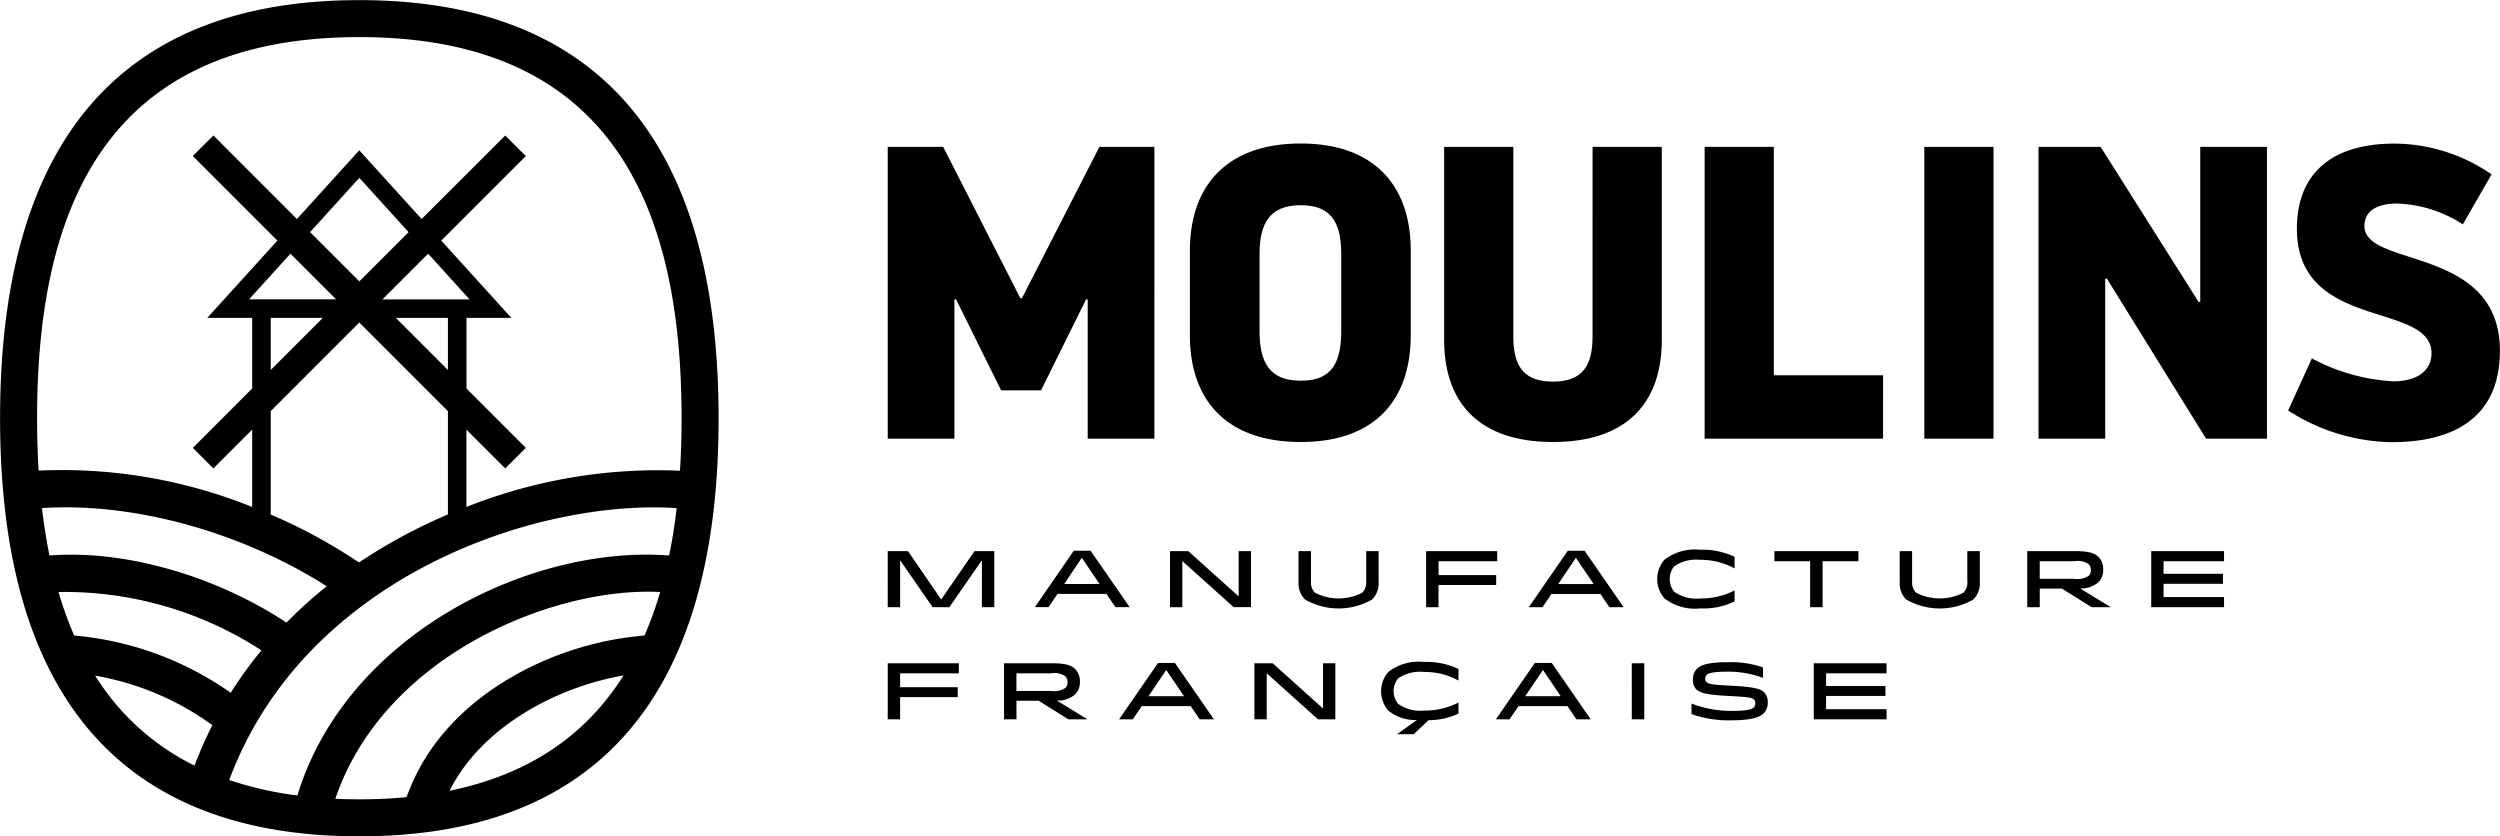 <svg xmlns="http://www.w3.org/2000/svg" width="200.062" height="66.938" viewBox="0 0 200.062 66.938">
<defs>
    <style>
      .cls-1 {
        fill-rule: evenodd;
      }
    </style>
  </defs>
  <path id="Logo_Moulins_horizontal_" data-name="Logo Moulins (horizontal)" class="cls-1" d="M68.725,103.459C87.8,103.459,97.474,92.2,97.474,70S87.8,36.541,68.725,36.541,39.975,47.8,39.975,70,49.647,103.459,68.725,103.459Zm7.219-3.648c2.614-5.21,8.724-8.335,13.922-9.225C86.987,95.167,82.538,98.465,75.944,99.811ZM91.549,87.382l-0.909.1C83.9,88.249,75.764,92.28,72.8,99.569l-0.308.756c-1.194.111-2.447,0.172-3.763,0.172-0.657,0-1.3-.016-1.924-0.045,3.9-11.5,17.5-16.991,25.995-16.545A29.484,29.484,0,0,1,91.549,87.382Zm1.971-6.4-0.447-.026c-11.019-.633-25.337,6.484-29.262,19.091l-0.043.142a28.033,28.033,0,0,1-5.455-1.237c6.038-16.242,24.547-22.5,35.805-21.759q-0.224,1.947-.6,3.79h0ZM70.577,60.488l3.654-3.655,3.314,3.655H70.577Zm5.236,1.48v4.17l-4.17-4.17h4.17Zm-7.089-2.92-3.941-3.942,3.941-4.344,3.942,4.344Zm-1.852,1.439H59.9l3.314-3.655Zm-1.066,1.48-4.17,4.17v-4.17h4.17Zm-4.17,7.462,7.088-7.09,7.089,7.09V77.7A42.879,42.879,0,0,0,68.7,81.544a43.039,43.039,0,0,0-7.066-3.837V69.431ZM42.937,70c0-16.846,5.518-30.5,25.788-30.5S94.512,53.148,94.512,70q0,2.138-.128,4.2a41.493,41.493,0,0,0-17.089,2.9V70.912l3.11,3.105,1.644-1.644L77.3,67.623V61.969H80.89l-5.608-6.183,6.766-6.766L80.4,47.376l-6.691,6.682-4.989-5.5-4.989,5.5-6.685-6.685-1.644,1.644,6.766,6.766-5.608,6.183h3.591v5.652L55.4,72.372l1.644,1.643,3.105-3.105V77.1A40.76,40.76,0,0,0,43.059,74.19Q42.938,72.134,42.937,70ZM43.93,80.981q-0.377-1.841-.6-3.79c7.329-.478,15.923,1.9,22.785,6.253a36.715,36.715,0,0,0-3.222,2.909c-5.577-3.677-12.616-5.737-18.515-5.4Zm1.97,6.4a29.465,29.465,0,0,1-1.248-3.475A28.918,28.918,0,0,1,60.89,88.576a32.9,32.9,0,0,0-2.459,3.393,25.626,25.626,0,0,0-11.622-4.485ZM56.961,94.56A32.24,32.24,0,0,0,55.537,97.8a19.487,19.487,0,0,1-7.951-7.2A22.477,22.477,0,0,1,56.961,94.56Zm64.79-34.167h-0.133l-6.173-12.111h-4.436V71.635h5.337V60.492h0.134l3.6,7.273h3.2l3.6-7.273h0.132V71.635h5.338V48.282h-4.4Zm22.313-12.378c-5.972,0-8.874,3.436-8.874,8.57v6.776c0,5.172,2.9,8.541,8.874,8.541,5.937,0,8.8-3.37,8.8-8.541V56.588C152.87,51.452,150,48.016,144.064,48.016ZM147.3,62.995c0,2.634-.8,4-3.235,4s-3.3-1.369-3.3-4v-6.1c0-2.568.867-3.938,3.3-3.938s3.235,1.369,3.235,3.938v6.1Zm20.112,0.433c0,2.2-.667,3.639-3.17,3.639s-3.169-1.435-3.169-3.639V48.283h-5.536V63.729c0,5.172,2.935,8.173,8.708,8.173s8.707-3,8.707-8.173V48.282h-5.538Zm8.97-15.146V71.635h14.278V66.564h-8.741V48.282h-5.537Zm17.581,0H199.5V71.635h-5.538V48.282Zm22.082,12.41H215.91l-7.84-12.41H203.1V71.635h5.338V58.825h0.133l7.939,12.811h4.871V48.282h-5.337v12.41Zm13.138-6.072c0-1.1.835-1.8,2.636-1.8a10.225,10.225,0,0,1,5.237,1.668l2.3-4a13.759,13.759,0,0,0-7.774-2.465c-5.07,0-7.805,2.435-7.805,6.809,0,8.24,10.775,5.773,10.775,9.979,0,1.174-.9,2.236-3.07,2.236a15.652,15.652,0,0,1-6.506-1.836l-1.9,4.17a15.733,15.733,0,0,0,8.24,2.536c6.038,0,8.707-2.8,8.707-7.306C240.025,56.155,229.182,57.991,229.182,54.621ZM115.289,84.506l-2.661-3.873h-1.619V85.12H112V81.363l2.6,3.757h1.345l2.6-3.757V85.12h0.993V80.633h-1.583Zm10.608-3.9-3.113,4.513h1.094l0.718-1.057h3.915l0.72,1.057h1.14l-3.126-4.513H125.9Zm-0.766,2.66,1.409-2.1,1.423,2.1h-2.832Zm9.459-1.834,4.1,3.686h1.39V80.633h-0.988v3.622l-4.031-3.622H133.6V85.12h0.986V81.434Zm9.292-.8v2.512a1.8,1.8,0,0,0,.526,1.366,5.4,5.4,0,0,0,5.359,0,1.8,1.8,0,0,0,.525-1.366V80.633H149.3v2.416a1.184,1.184,0,0,1-.313.911,4.141,4.141,0,0,1-3.794,0,1.18,1.18,0,0,1-.314-0.911V80.633h-1Zm15.9,0.808V80.633h-5.69V85.12h0.992V83.344H159.7V82.549h-4.609V81.441h4.7Zm8.257,2.623,0.719,1.057H169.9l-3.123-4.513h-1.345L162.31,85.12h1.1l0.715-1.057h3.918Zm-1.96-2.892,1.423,2.1h-2.84Zm12.7,3.488V83.781a5.9,5.9,0,0,1-2.75.64,3.067,3.067,0,0,1-2.077-.53,1.616,1.616,0,0,1-.007-2.04,3.122,3.122,0,0,1,2.09-.519,5.616,5.616,0,0,1,2.744.687V81.09a5.89,5.89,0,0,0-2.75-.564,3.978,3.978,0,0,0-2.857.794,2.344,2.344,0,0,0,0,3.1,3.972,3.972,0,0,0,2.857.8A5.772,5.772,0,0,0,178.78,84.659Zm3.182-3.218h2.863V85.12h1V81.441h2.864V80.633h-6.723v0.808Zm15.447,1.608a1.184,1.184,0,0,1-.314.911,4.143,4.143,0,0,1-3.795,0,1.18,1.18,0,0,1-.314-0.911V80.633h-0.992v2.512a1.794,1.794,0,0,0,.525,1.366,5.4,5.4,0,0,0,5.36,0,1.809,1.809,0,0,0,.525-1.366V80.633h-1v2.416Zm10.5,0.065a1.33,1.33,0,0,0,.366-0.993,1.365,1.365,0,0,0-.341-0.987c-0.319-.322-0.716-0.5-1.972-0.5H202.2V85.12H203.2V83.633h1.777l2.371,1.488h1.5V85.1l-2.412-1.479A2.1,2.1,0,0,0,207.908,83.114Zm-4.71-.263V81.442h2.78a1.536,1.536,0,0,1,1.134.235,0.622,0.622,0,0,1,.176.47,0.593,0.593,0,0,1-.16.455,1.634,1.634,0,0,1-1.156.25H203.2Zm8.923,2.269h5.827V84.312h-4.84V83.249h4.751v-0.8h-4.751V81.441h4.84V80.633h-5.827V85.12ZM111.009,94.093H112V92.317h4.609V91.523H112v-1.11h4.7V89.607h-5.69v4.486Zm15.01-2.006a1.331,1.331,0,0,0,.366-0.992,1.366,1.366,0,0,0-.341-0.988c-0.32-.319-0.715-0.5-1.973-0.5h-3.753v4.486h0.993V92.606h1.777l2.372,1.487h1.5v-0.02l-2.414-1.478A2.1,2.1,0,0,0,126.019,92.087Zm-4.71-.263V90.415h2.781a1.532,1.532,0,0,1,1.134.235,0.63,0.63,0,0,1,.175.47,0.6,0.6,0,0,1-.16.454,1.632,1.632,0,0,1-1.156.25h-2.774Zm11.336-2.243-3.123,4.513h1.1l0.716-1.057h3.917l0.719,1.057h1.141L133.99,89.58h-1.345Zm-0.766,2.663,1.417-2.1,1.423,2.1h-2.84Zm13.967,0.985-4.032-3.621h-1.462v4.486h0.986V90.408l4.1,3.685h1.391V89.607h-0.986v3.621Zm5.23-2.929a2.342,2.342,0,0,0,0,3.1,3.406,3.406,0,0,0,2.279.751l-1.582,1.134H153.1l1.185-1.121a5.54,5.54,0,0,0,2.4-.532V92.753a5.9,5.9,0,0,1-2.75.641,3.059,3.059,0,0,1-2.077-.532,1.613,1.613,0,0,1-.006-2.039,3.116,3.116,0,0,1,2.09-.519,5.609,5.609,0,0,1,2.743.687V90.067a5.906,5.906,0,0,0-2.75-.564A3.96,3.96,0,0,0,151.076,90.3Zm11.72-.719-3.119,4.513h1.094l0.718-1.057h3.916l0.719,1.057h1.14l-3.119-4.513H162.8Zm-0.769,2.663,1.417-2.1,1.423,2.1h-2.84Zm8.524-2.636h1v4.487h-1V89.607Zm7.883,1.794c-1.463-.07-1.761-0.147-1.9-0.282a0.378,0.378,0,0,1-.1-0.276,0.408,0.408,0,0,1,.11-0.3c0.148-.148.5-0.263,1.723-0.263a7.938,7.938,0,0,1,2.788.5V89.94a7.892,7.892,0,0,0-2.788-.418c-1.575,0-2.194.218-2.507,0.533a1.183,1.183,0,0,0-.314.877,1.01,1.01,0,0,0,.256.75c0.31,0.309.854,0.457,2.643,0.545,1.582,0.083,1.846.142,1.985,0.283a0.49,0.49,0,0,1-.007.627c-0.177.18-.587,0.283-1.837,0.283a8.767,8.767,0,0,1-3.156-.587v0.841a8.846,8.846,0,0,0,3.156.5c1.677,0,2.314-.249,2.633-0.571a1.181,1.181,0,0,0,.313-0.884,1.071,1.071,0,0,0-.276-0.776C180.849,91.638,180.323,91.5,178.434,91.4Zm6.68,2.692h5.826V93.285H186.1V92.222h4.751V91.428H186.1V90.413h4.84V89.607h-5.826v4.486Z" transform="translate(-39.969 -36.531)"/>
</svg>
